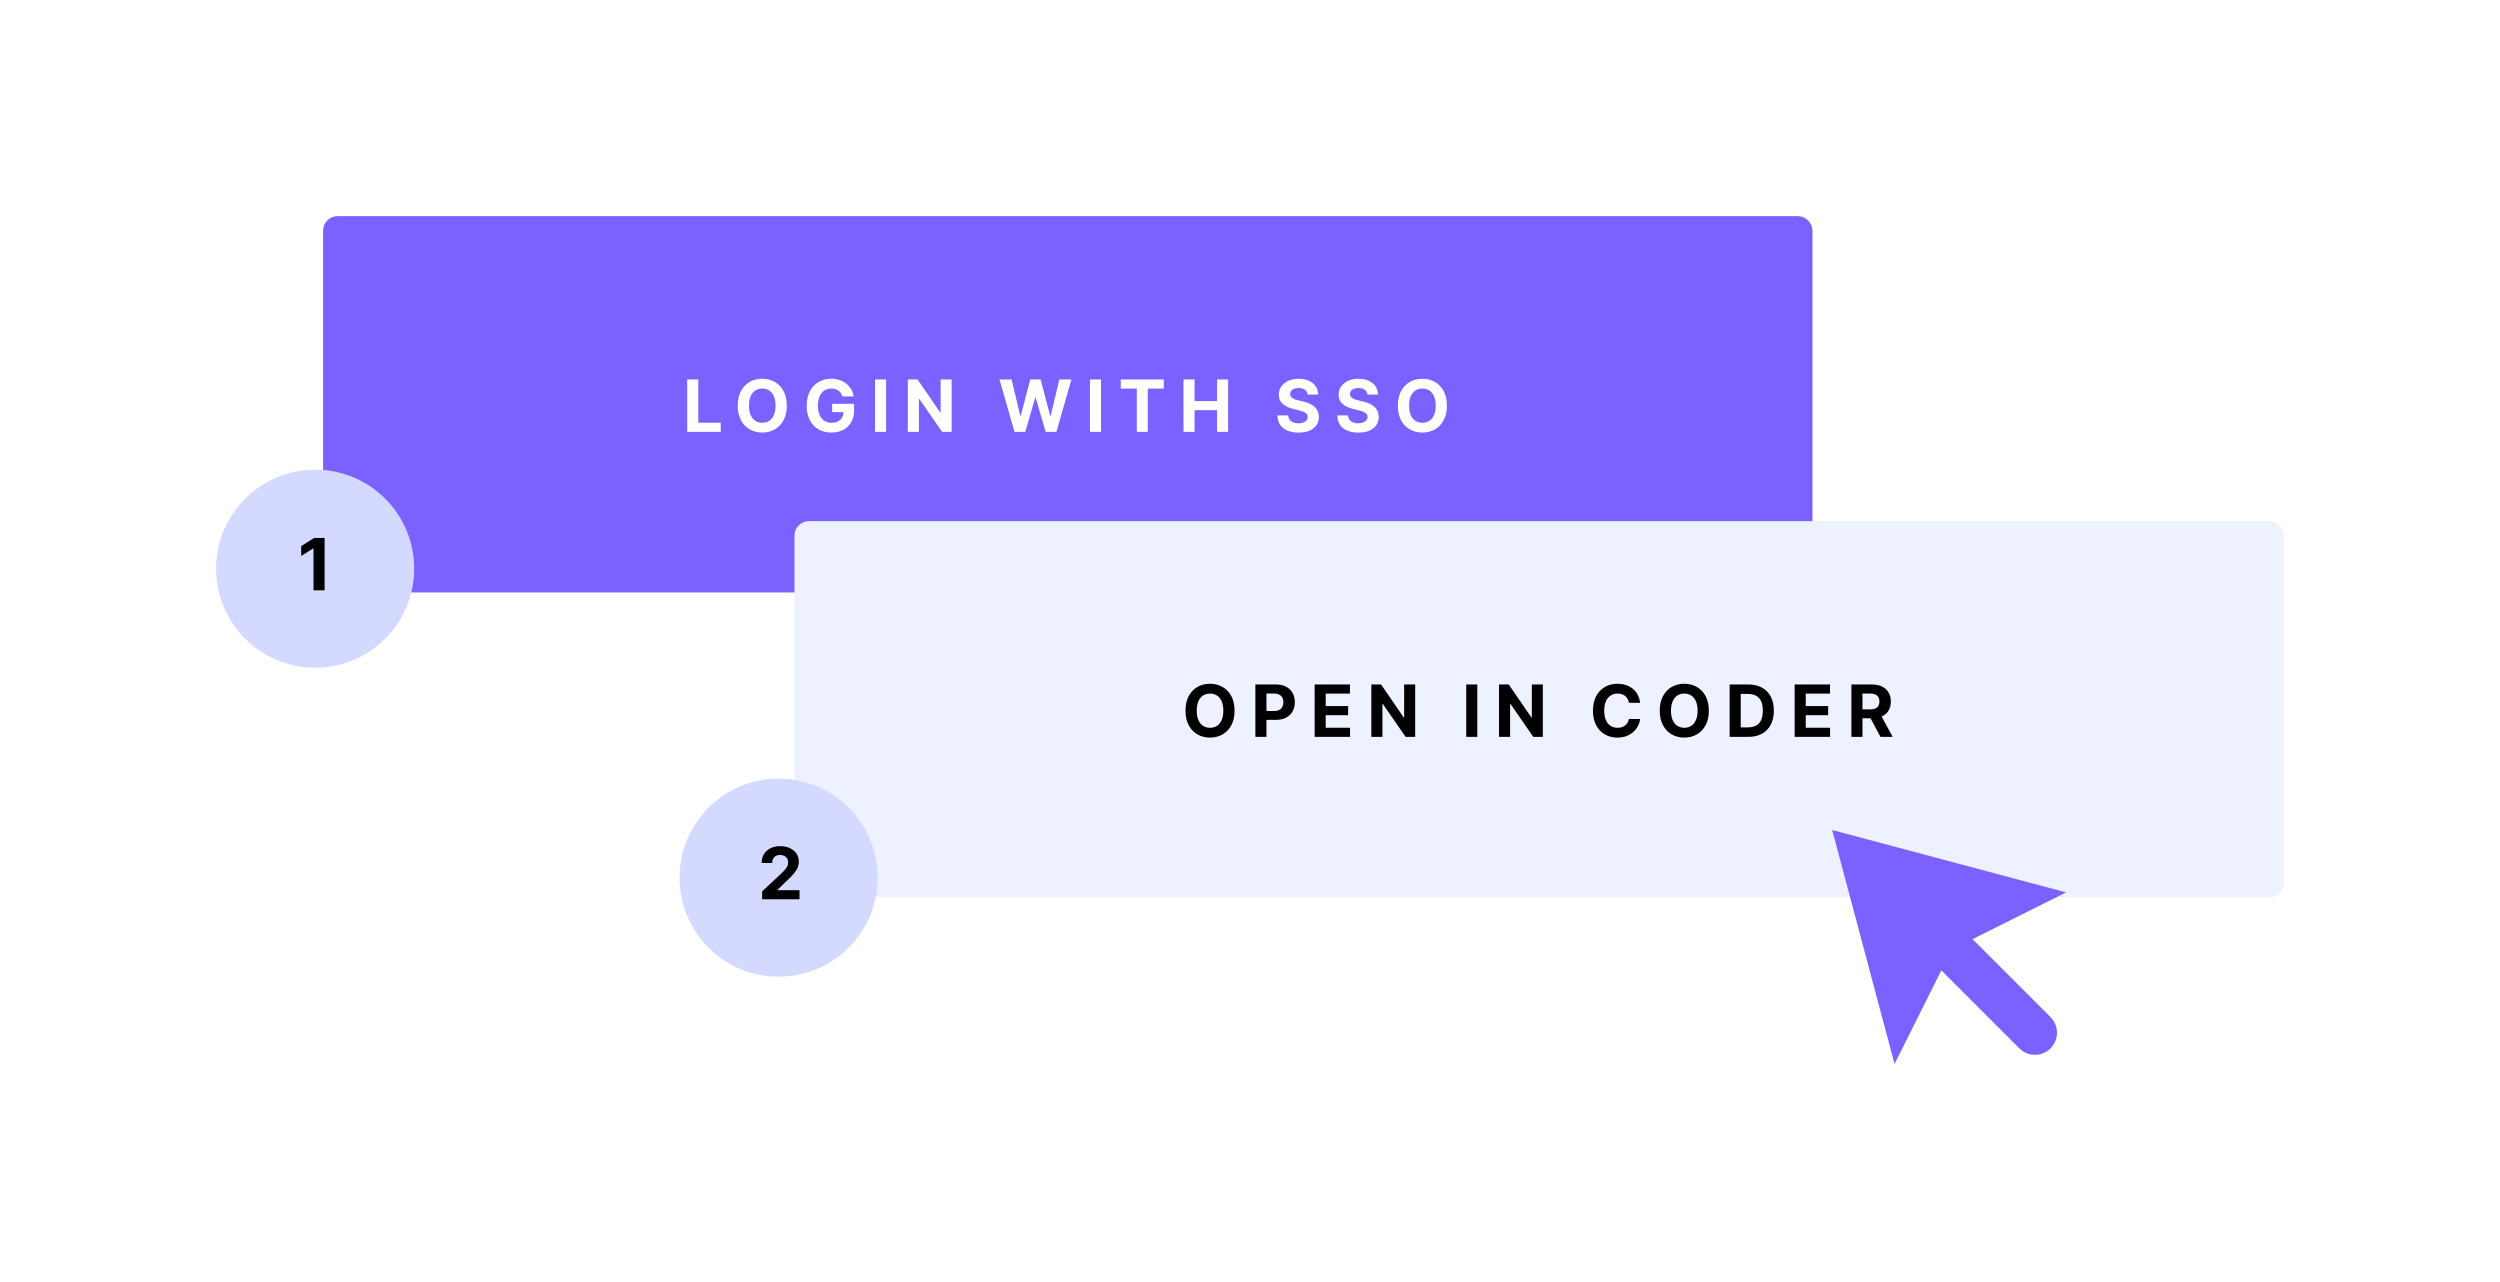 <svg width="694" height="356" viewBox="0 0 694 356" fill="none" xmlns="http://www.w3.org/2000/svg">
<g filter="url(#filter0_d_458_9174)">
<rect x="86.689" y="32" width="409.456" height="100.464" rx="2" fill="#7B61FF"/>
<path d="M185.767 89.885V75.34H188.842V87.35H195.078V89.885H185.767ZM213.415 82.612C213.415 84.198 213.114 85.548 212.513 86.661C211.916 87.773 211.102 88.623 210.069 89.21C209.042 89.793 207.887 90.084 206.604 90.084C205.311 90.084 204.151 89.79 203.123 89.203C202.096 88.616 201.284 87.766 200.687 86.653C200.091 85.541 199.792 84.194 199.792 82.612C199.792 81.026 200.091 79.677 200.687 78.564C201.284 77.451 202.096 76.604 203.123 76.021C204.151 75.434 205.311 75.141 206.604 75.141C207.887 75.141 209.042 75.434 210.069 76.021C211.102 76.604 211.916 77.451 212.513 78.564C213.114 79.677 213.415 81.026 213.415 82.612ZM210.297 82.612C210.297 81.585 210.143 80.718 209.835 80.013C209.532 79.307 209.104 78.772 208.55 78.408C207.996 78.043 207.347 77.861 206.604 77.861C205.86 77.861 205.211 78.043 204.658 78.408C204.104 78.772 203.673 79.307 203.365 80.013C203.062 80.718 202.91 81.585 202.91 82.612C202.91 83.64 203.062 84.506 203.365 85.212C203.673 85.917 204.104 86.452 204.658 86.817C205.211 87.181 205.86 87.364 206.604 87.364C207.347 87.364 207.996 87.181 208.55 86.817C209.104 86.452 209.532 85.917 209.835 85.212C210.143 84.506 210.297 83.64 210.297 82.612ZM228.838 80.041C228.738 79.696 228.598 79.39 228.419 79.125C228.239 78.855 228.018 78.628 227.758 78.443C227.502 78.254 227.209 78.109 226.877 78.01C226.551 77.911 226.188 77.861 225.791 77.861C225.047 77.861 224.394 78.046 223.83 78.415C223.272 78.784 222.836 79.322 222.524 80.027C222.211 80.728 222.055 81.585 222.055 82.598C222.055 83.611 222.209 84.473 222.517 85.183C222.824 85.894 223.26 86.436 223.823 86.81C224.387 87.179 225.052 87.364 225.819 87.364C226.515 87.364 227.109 87.241 227.602 86.994C228.099 86.743 228.478 86.391 228.738 85.936C229.003 85.482 229.136 84.944 229.136 84.324L229.761 84.416H226.011V82.101H232.097V83.933C232.097 85.212 231.828 86.31 231.288 87.229C230.748 88.143 230.005 88.848 229.058 89.345C228.111 89.838 227.026 90.084 225.805 90.084C224.441 90.084 223.243 89.783 222.211 89.182C221.179 88.576 220.374 87.716 219.796 86.604C219.223 85.486 218.937 84.161 218.937 82.626C218.937 81.448 219.107 80.396 219.448 79.473C219.794 78.545 220.277 77.759 220.897 77.115C221.517 76.471 222.24 75.981 223.063 75.645C223.887 75.309 224.78 75.141 225.741 75.141C226.565 75.141 227.332 75.261 228.042 75.503C228.752 75.74 229.382 76.076 229.931 76.511C230.485 76.947 230.937 77.466 231.288 78.067C231.638 78.663 231.863 79.322 231.963 80.041H228.838ZM240.983 75.34V89.885H237.908V75.34H240.983ZM259.179 75.34V89.885H256.523L250.195 80.73H250.088V89.885H247.013V75.34H249.712L255.99 84.487H256.118V75.34H259.179ZM276.623 89.885L272.461 75.34H275.821L278.228 85.446H278.349L281.005 75.34H283.882L286.531 85.467H286.659L289.066 75.34H292.426L288.264 89.885H285.267L282.497 80.375H282.383L279.62 89.885H276.623ZM300.647 75.34V89.885H297.572V75.34H300.647ZM306.123 77.875V75.34H318.069V77.875H313.616V89.885H310.576V77.875H306.123ZM323.536 89.885V75.34H326.612V81.341H332.855V75.34H335.923V89.885H332.855V83.876H326.612V89.885H323.536ZM357.978 79.523C357.921 78.95 357.677 78.505 357.246 78.188C356.815 77.87 356.231 77.712 355.492 77.712C354.99 77.712 354.566 77.783 354.221 77.925C353.875 78.062 353.61 78.254 353.425 78.5C353.245 78.746 353.155 79.026 353.155 79.338C353.146 79.599 353.2 79.826 353.319 80.02C353.442 80.214 353.61 80.382 353.823 80.524C354.036 80.662 354.282 80.782 354.562 80.886C354.841 80.986 355.139 81.071 355.457 81.142L356.763 81.455C357.398 81.597 357.98 81.786 358.51 82.023C359.041 82.26 359.5 82.551 359.888 82.896C360.277 83.242 360.577 83.649 360.79 84.118C361.008 84.587 361.119 85.124 361.124 85.73C361.119 86.62 360.892 87.392 360.442 88.046C359.997 88.694 359.353 89.198 358.51 89.558C357.672 89.913 356.662 90.091 355.478 90.091C354.304 90.091 353.281 89.911 352.41 89.551C351.543 89.191 350.866 88.659 350.378 87.953C349.895 87.243 349.642 86.365 349.618 85.318H352.594C352.627 85.806 352.767 86.213 353.013 86.54C353.264 86.862 353.598 87.106 354.015 87.271C354.436 87.432 354.912 87.513 355.442 87.513C355.963 87.513 356.415 87.437 356.799 87.286C357.187 87.134 357.488 86.923 357.701 86.653C357.914 86.384 358.02 86.073 358.02 85.723C358.02 85.396 357.923 85.122 357.729 84.899C357.54 84.677 357.26 84.487 356.891 84.331C356.527 84.175 356.079 84.033 355.549 83.905L353.965 83.507C352.739 83.209 351.77 82.743 351.06 82.108C350.35 81.474 349.997 80.619 350.002 79.544C349.997 78.663 350.232 77.894 350.705 77.236C351.183 76.578 351.839 76.064 352.672 75.695C353.506 75.325 354.453 75.141 355.513 75.141C356.593 75.141 357.535 75.325 358.34 75.695C359.15 76.064 359.779 76.578 360.229 77.236C360.679 77.894 360.911 78.656 360.925 79.523H357.978ZM374.583 79.523C374.526 78.95 374.283 78.505 373.852 78.188C373.421 77.87 372.836 77.712 372.098 77.712C371.596 77.712 371.172 77.783 370.826 77.925C370.481 78.062 370.215 78.254 370.031 78.5C369.851 78.746 369.761 79.026 369.761 79.338C369.751 79.599 369.806 79.826 369.924 80.02C370.047 80.214 370.215 80.382 370.428 80.524C370.642 80.662 370.888 80.782 371.167 80.886C371.446 80.986 371.745 81.071 372.062 81.142L373.369 81.455C374.003 81.597 374.586 81.786 375.116 82.023C375.646 82.26 376.106 82.551 376.494 82.896C376.882 83.242 377.183 83.649 377.396 84.118C377.614 84.587 377.725 85.124 377.73 85.73C377.725 86.62 377.498 87.392 377.048 88.046C376.603 88.694 375.959 89.198 375.116 89.558C374.278 89.913 373.267 90.091 372.083 90.091C370.909 90.091 369.886 89.911 369.015 89.551C368.149 89.191 367.472 88.659 366.984 87.953C366.501 87.243 366.248 86.365 366.224 85.318H369.2C369.233 85.806 369.373 86.213 369.619 86.54C369.87 86.862 370.204 87.106 370.62 87.271C371.042 87.432 371.517 87.513 372.048 87.513C372.569 87.513 373.021 87.437 373.404 87.286C373.793 87.134 374.093 86.923 374.306 86.653C374.519 86.384 374.626 86.073 374.626 85.723C374.626 85.396 374.529 85.122 374.335 84.899C374.145 84.677 373.866 84.487 373.497 84.331C373.132 84.175 372.685 84.033 372.154 83.905L370.571 83.507C369.344 83.209 368.376 82.743 367.666 82.108C366.955 81.474 366.603 80.619 366.607 79.544C366.603 78.663 366.837 77.894 367.311 77.236C367.789 76.578 368.445 76.064 369.278 75.695C370.111 75.325 371.058 75.141 372.119 75.141C373.198 75.141 374.141 75.325 374.946 75.695C375.755 76.064 376.385 76.578 376.835 77.236C377.285 77.894 377.517 78.656 377.531 79.523H374.583ZM396.665 82.612C396.665 84.198 396.364 85.548 395.763 86.661C395.166 87.773 394.352 88.623 393.319 89.21C392.292 89.793 391.137 90.084 389.854 90.084C388.561 90.084 387.401 89.79 386.373 89.203C385.346 88.616 384.534 87.766 383.937 86.653C383.341 85.541 383.042 84.194 383.042 82.612C383.042 81.026 383.341 79.677 383.937 78.564C384.534 77.451 385.346 76.604 386.373 76.021C387.401 75.434 388.561 75.141 389.854 75.141C391.137 75.141 392.292 75.434 393.319 76.021C394.352 76.604 395.166 77.451 395.763 78.564C396.364 79.677 396.665 81.026 396.665 82.612ZM393.547 82.612C393.547 81.585 393.393 80.718 393.085 80.013C392.782 79.307 392.354 78.772 391.8 78.408C391.246 78.043 390.597 77.861 389.854 77.861C389.11 77.861 388.461 78.043 387.908 78.408C387.354 78.772 386.923 79.307 386.615 80.013C386.312 80.718 386.16 81.585 386.16 82.612C386.16 83.64 386.312 84.506 386.615 85.212C386.923 85.917 387.354 86.452 387.908 86.817C388.461 87.181 389.11 87.364 389.854 87.364C390.597 87.364 391.246 87.181 391.8 86.817C392.354 86.452 392.782 85.917 393.085 85.212C393.393 84.506 393.547 83.64 393.547 82.612Z" fill="white"/>
<rect x="86.689" y="32" width="409.456" height="100.464" rx="2" stroke="#7B61FF" stroke-width="4"/>
<g clip-path="url(#clip0_458_9174)">
<rect x="215.544" y="114.671" width="413.456" height="104.464" rx="4" fill="#EEF1FF"/>
<path d="M337.714 167.283C337.714 168.869 337.414 170.219 336.812 171.331C336.216 172.444 335.401 173.294 334.369 173.881C333.342 174.463 332.186 174.755 330.903 174.755C329.611 174.755 328.451 174.461 327.423 173.874C326.396 173.287 325.584 172.437 324.987 171.324C324.39 170.211 324.092 168.864 324.092 167.283C324.092 165.697 324.39 164.347 324.987 163.235C325.584 162.122 326.396 161.274 327.423 160.692C328.451 160.105 329.611 159.811 330.903 159.811C332.186 159.811 333.342 160.105 334.369 160.692C335.401 161.274 336.216 162.122 336.812 163.235C337.414 164.347 337.714 165.697 337.714 167.283ZM334.596 167.283C334.596 166.255 334.443 165.389 334.135 164.684C333.832 163.978 333.403 163.443 332.849 163.078C332.295 162.714 331.647 162.532 330.903 162.532C330.16 162.532 329.511 162.714 328.957 163.078C328.403 163.443 327.972 163.978 327.665 164.684C327.362 165.389 327.21 166.255 327.21 167.283C327.21 168.31 327.362 169.177 327.665 169.882C327.972 170.588 328.403 171.123 328.957 171.487C329.511 171.852 330.16 172.034 330.903 172.034C331.647 172.034 332.295 171.852 332.849 171.487C333.403 171.123 333.832 170.588 334.135 169.882C334.443 169.177 334.596 168.31 334.596 167.283ZM343.492 174.556V160.01H349.231C350.334 160.01 351.274 160.221 352.051 160.642C352.827 161.059 353.419 161.639 353.826 162.382C354.238 163.121 354.444 163.973 354.444 164.939C354.444 165.905 354.236 166.757 353.819 167.496C353.402 168.235 352.799 168.81 352.008 169.222C351.222 169.634 350.27 169.84 349.153 169.84H345.495V167.375H348.656C349.248 167.375 349.735 167.273 350.119 167.07C350.507 166.862 350.796 166.575 350.985 166.21C351.179 165.841 351.276 165.417 351.276 164.939C351.276 164.456 351.179 164.035 350.985 163.675C350.796 163.31 350.507 163.029 350.119 162.83C349.731 162.626 349.238 162.524 348.642 162.524H346.568V174.556H343.492ZM359.942 174.556V160.01H369.743V162.546H363.017V166.012H369.239V168.547H363.017V172.02H369.771V174.556H359.942ZM387.854 160.01V174.556H385.198L378.87 165.401H378.763V174.556H375.688V160.01H378.387L384.665 169.158H384.793V160.01H387.854ZM405.099 160.01V174.556H402.024V160.01H405.099ZM423.295 160.01V174.556H420.639L414.311 165.401H414.204V174.556H411.129V160.01H413.828L420.106 169.158H420.234V160.01H423.295ZM450.299 165.103H447.188C447.131 164.7 447.015 164.343 446.84 164.03C446.665 163.713 446.44 163.443 446.165 163.22C445.891 162.998 445.573 162.827 445.214 162.709C444.859 162.591 444.473 162.532 444.056 162.532C443.303 162.532 442.647 162.719 442.089 163.093C441.53 163.462 441.097 164.002 440.789 164.712C440.481 165.417 440.327 166.274 440.327 167.283C440.327 168.32 440.481 169.191 440.789 169.897C441.101 170.602 441.537 171.135 442.096 171.495C442.654 171.854 443.301 172.034 444.035 172.034C444.447 172.034 444.828 171.98 445.178 171.871C445.533 171.762 445.848 171.603 446.123 171.395C446.397 171.182 446.625 170.924 446.805 170.621C446.989 170.318 447.117 169.972 447.188 169.584L450.299 169.598C450.218 170.266 450.017 170.91 449.695 171.53C449.378 172.146 448.949 172.697 448.41 173.185C447.875 173.668 447.235 174.051 446.492 174.335C445.753 174.615 444.918 174.755 443.985 174.755C442.688 174.755 441.528 174.461 440.505 173.874C439.487 173.287 438.682 172.437 438.09 171.324C437.503 170.211 437.209 168.864 437.209 167.283C437.209 165.697 437.508 164.347 438.104 163.235C438.701 162.122 439.511 161.274 440.533 160.692C441.556 160.105 442.707 159.811 443.985 159.811C444.828 159.811 445.609 159.93 446.329 160.166C447.053 160.403 447.695 160.749 448.253 161.203C448.812 161.653 449.267 162.205 449.617 162.858C449.972 163.512 450.199 164.26 450.299 165.103ZM469.371 167.283C469.371 168.869 469.07 170.219 468.469 171.331C467.872 172.444 467.058 173.294 466.025 173.881C464.998 174.463 463.843 174.755 462.56 174.755C461.267 174.755 460.107 174.461 459.079 173.874C458.052 173.287 457.24 172.437 456.643 171.324C456.047 170.211 455.748 168.864 455.748 167.283C455.748 165.697 456.047 164.347 456.643 163.235C457.24 162.122 458.052 161.274 459.079 160.692C460.107 160.105 461.267 159.811 462.56 159.811C463.843 159.811 464.998 160.105 466.025 160.692C467.058 161.274 467.872 162.122 468.469 163.235C469.07 164.347 469.371 165.697 469.371 167.283ZM466.253 167.283C466.253 166.255 466.099 165.389 465.791 164.684C465.488 163.978 465.06 163.443 464.506 163.078C463.952 162.714 463.303 162.532 462.56 162.532C461.816 162.532 461.167 162.714 460.614 163.078C460.06 163.443 459.629 163.978 459.321 164.684C459.018 165.389 458.866 166.255 458.866 167.283C458.866 168.31 459.018 169.177 459.321 169.882C459.629 170.588 460.06 171.123 460.614 171.487C461.167 171.852 461.816 172.034 462.56 172.034C463.303 172.034 463.952 171.852 464.506 171.487C465.06 171.123 465.488 170.588 465.791 169.882C466.099 169.177 466.253 168.31 466.253 167.283ZM480.305 174.556H475.149V160.01H480.348C481.811 160.01 483.07 160.301 484.126 160.884C485.182 161.461 485.994 162.292 486.562 163.377C487.135 164.461 487.421 165.758 487.421 167.269C487.421 168.784 487.135 170.086 486.562 171.175C485.994 172.264 485.177 173.1 484.112 173.682C483.051 174.264 481.782 174.556 480.305 174.556ZM478.224 171.921H480.177C481.086 171.921 481.851 171.76 482.471 171.438C483.096 171.111 483.565 170.607 483.877 169.925C484.195 169.238 484.353 168.353 484.353 167.269C484.353 166.194 484.195 165.316 483.877 164.634C483.565 163.952 483.098 163.45 482.478 163.128C481.858 162.806 481.093 162.645 480.184 162.645H478.224V171.921ZM493.199 174.556V160.01H503.001V162.546H496.275V166.012H502.496V168.547H496.275V172.02H503.029V174.556H493.199ZM508.946 174.556V160.01H514.684C515.783 160.01 516.72 160.207 517.497 160.6C518.278 160.988 518.872 161.54 519.279 162.255C519.691 162.965 519.897 163.8 519.897 164.762C519.897 165.728 519.689 166.559 519.272 167.255C518.856 167.946 518.252 168.476 517.461 168.845C516.675 169.215 515.723 169.399 514.606 169.399H510.764V166.928H514.109C514.696 166.928 515.184 166.847 515.572 166.686C515.96 166.525 516.249 166.284 516.438 165.962C516.633 165.64 516.73 165.24 516.73 164.762C516.73 164.279 516.633 163.871 516.438 163.54C516.249 163.209 515.958 162.958 515.565 162.787C515.177 162.612 514.687 162.524 514.095 162.524H512.021V174.556H508.946ZM516.801 167.936L520.416 174.556H517.021L513.484 167.936H516.801Z" fill="black"/>
</g>
<path d="M503.609 200.406L568.555 217.725L542.577 230.714L564.226 252.363C564.794 252.932 565.246 253.607 565.553 254.35C565.861 255.093 566.02 255.889 566.02 256.693C566.02 257.497 565.861 258.293 565.553 259.036C565.246 259.779 564.794 260.454 564.226 261.023C563.657 261.591 562.982 262.043 562.239 262.35C561.496 262.658 560.7 262.816 559.896 262.816C559.092 262.816 558.296 262.658 557.553 262.35C556.81 262.043 556.135 261.591 555.566 261.023L533.917 239.374L520.928 265.352L503.609 200.406Z" fill="#7B61FF"/>
<circle cx="211.146" cy="213.636" r="27.49" fill="#D4D9FF"/>
<path d="M206.576 219.64V217.424L211.753 212.63C212.194 212.204 212.563 211.82 212.861 211.479C213.164 211.138 213.394 210.805 213.55 210.478C213.706 210.147 213.784 209.789 213.784 209.406C213.784 208.979 213.687 208.612 213.493 208.305C213.299 207.992 213.034 207.753 212.698 207.587C212.362 207.417 211.98 207.332 211.554 207.332C211.109 207.332 210.721 207.422 210.39 207.602C210.058 207.781 209.802 208.04 209.623 208.376C209.443 208.712 209.353 209.112 209.353 209.576H206.434C206.434 208.624 206.649 207.798 207.08 207.097C207.511 206.397 208.114 205.854 208.891 205.471C209.667 205.087 210.562 204.896 211.576 204.896C212.617 204.896 213.524 205.08 214.296 205.45C215.072 205.814 215.676 206.321 216.107 206.969C216.538 207.618 216.753 208.361 216.753 209.2C216.753 209.749 216.644 210.291 216.426 210.826C216.213 211.361 215.832 211.955 215.283 212.609C214.734 213.257 213.96 214.036 212.961 214.945L210.837 217.026V217.126H216.945V219.64H206.576Z" fill="black"/>
<circle cx="82.49" cy="127.866" r="27.49" fill="#D4D9FF"/>
<path d="M85.105 119.324V133.87H82.03V122.243H81.945L78.614 124.332V121.604L82.214 119.324H85.105Z" fill="black"/>
</g>
<defs>
<filter id="filter0_d_458_9174" x="0" y="0" width="694" height="355.352" filterUnits="userSpaceOnUse" color-interpolation-filters="sRGB">
<feFlood flood-opacity="0" result="BackgroundImageFix"/>
<feColorMatrix in="SourceAlpha" type="matrix" values="0 0 0 0 0 0 0 0 0 0 0 0 0 0 0 0 0 0 127 0" result="hardAlpha"/>
<feOffset dx="5" dy="30"/>
<feGaussianBlur stdDeviation="30"/>
<feComposite in2="hardAlpha" operator="out"/>
<feColorMatrix type="matrix" values="0 0 0 0 0 0 0 0 0 0 0 0 0 0 0 0 0 0 0.25 0"/>
<feBlend mode="normal" in2="BackgroundImageFix" result="effect1_dropShadow_458_9174"/>
<feBlend mode="normal" in="SourceGraphic" in2="effect1_dropShadow_458_9174" result="shape"/>
</filter>
<clipPath id="clip0_458_9174">
<rect x="215.544" y="114.671" width="413.456" height="104.464" rx="4" fill="white"/>
</clipPath>
</defs>
</svg>
